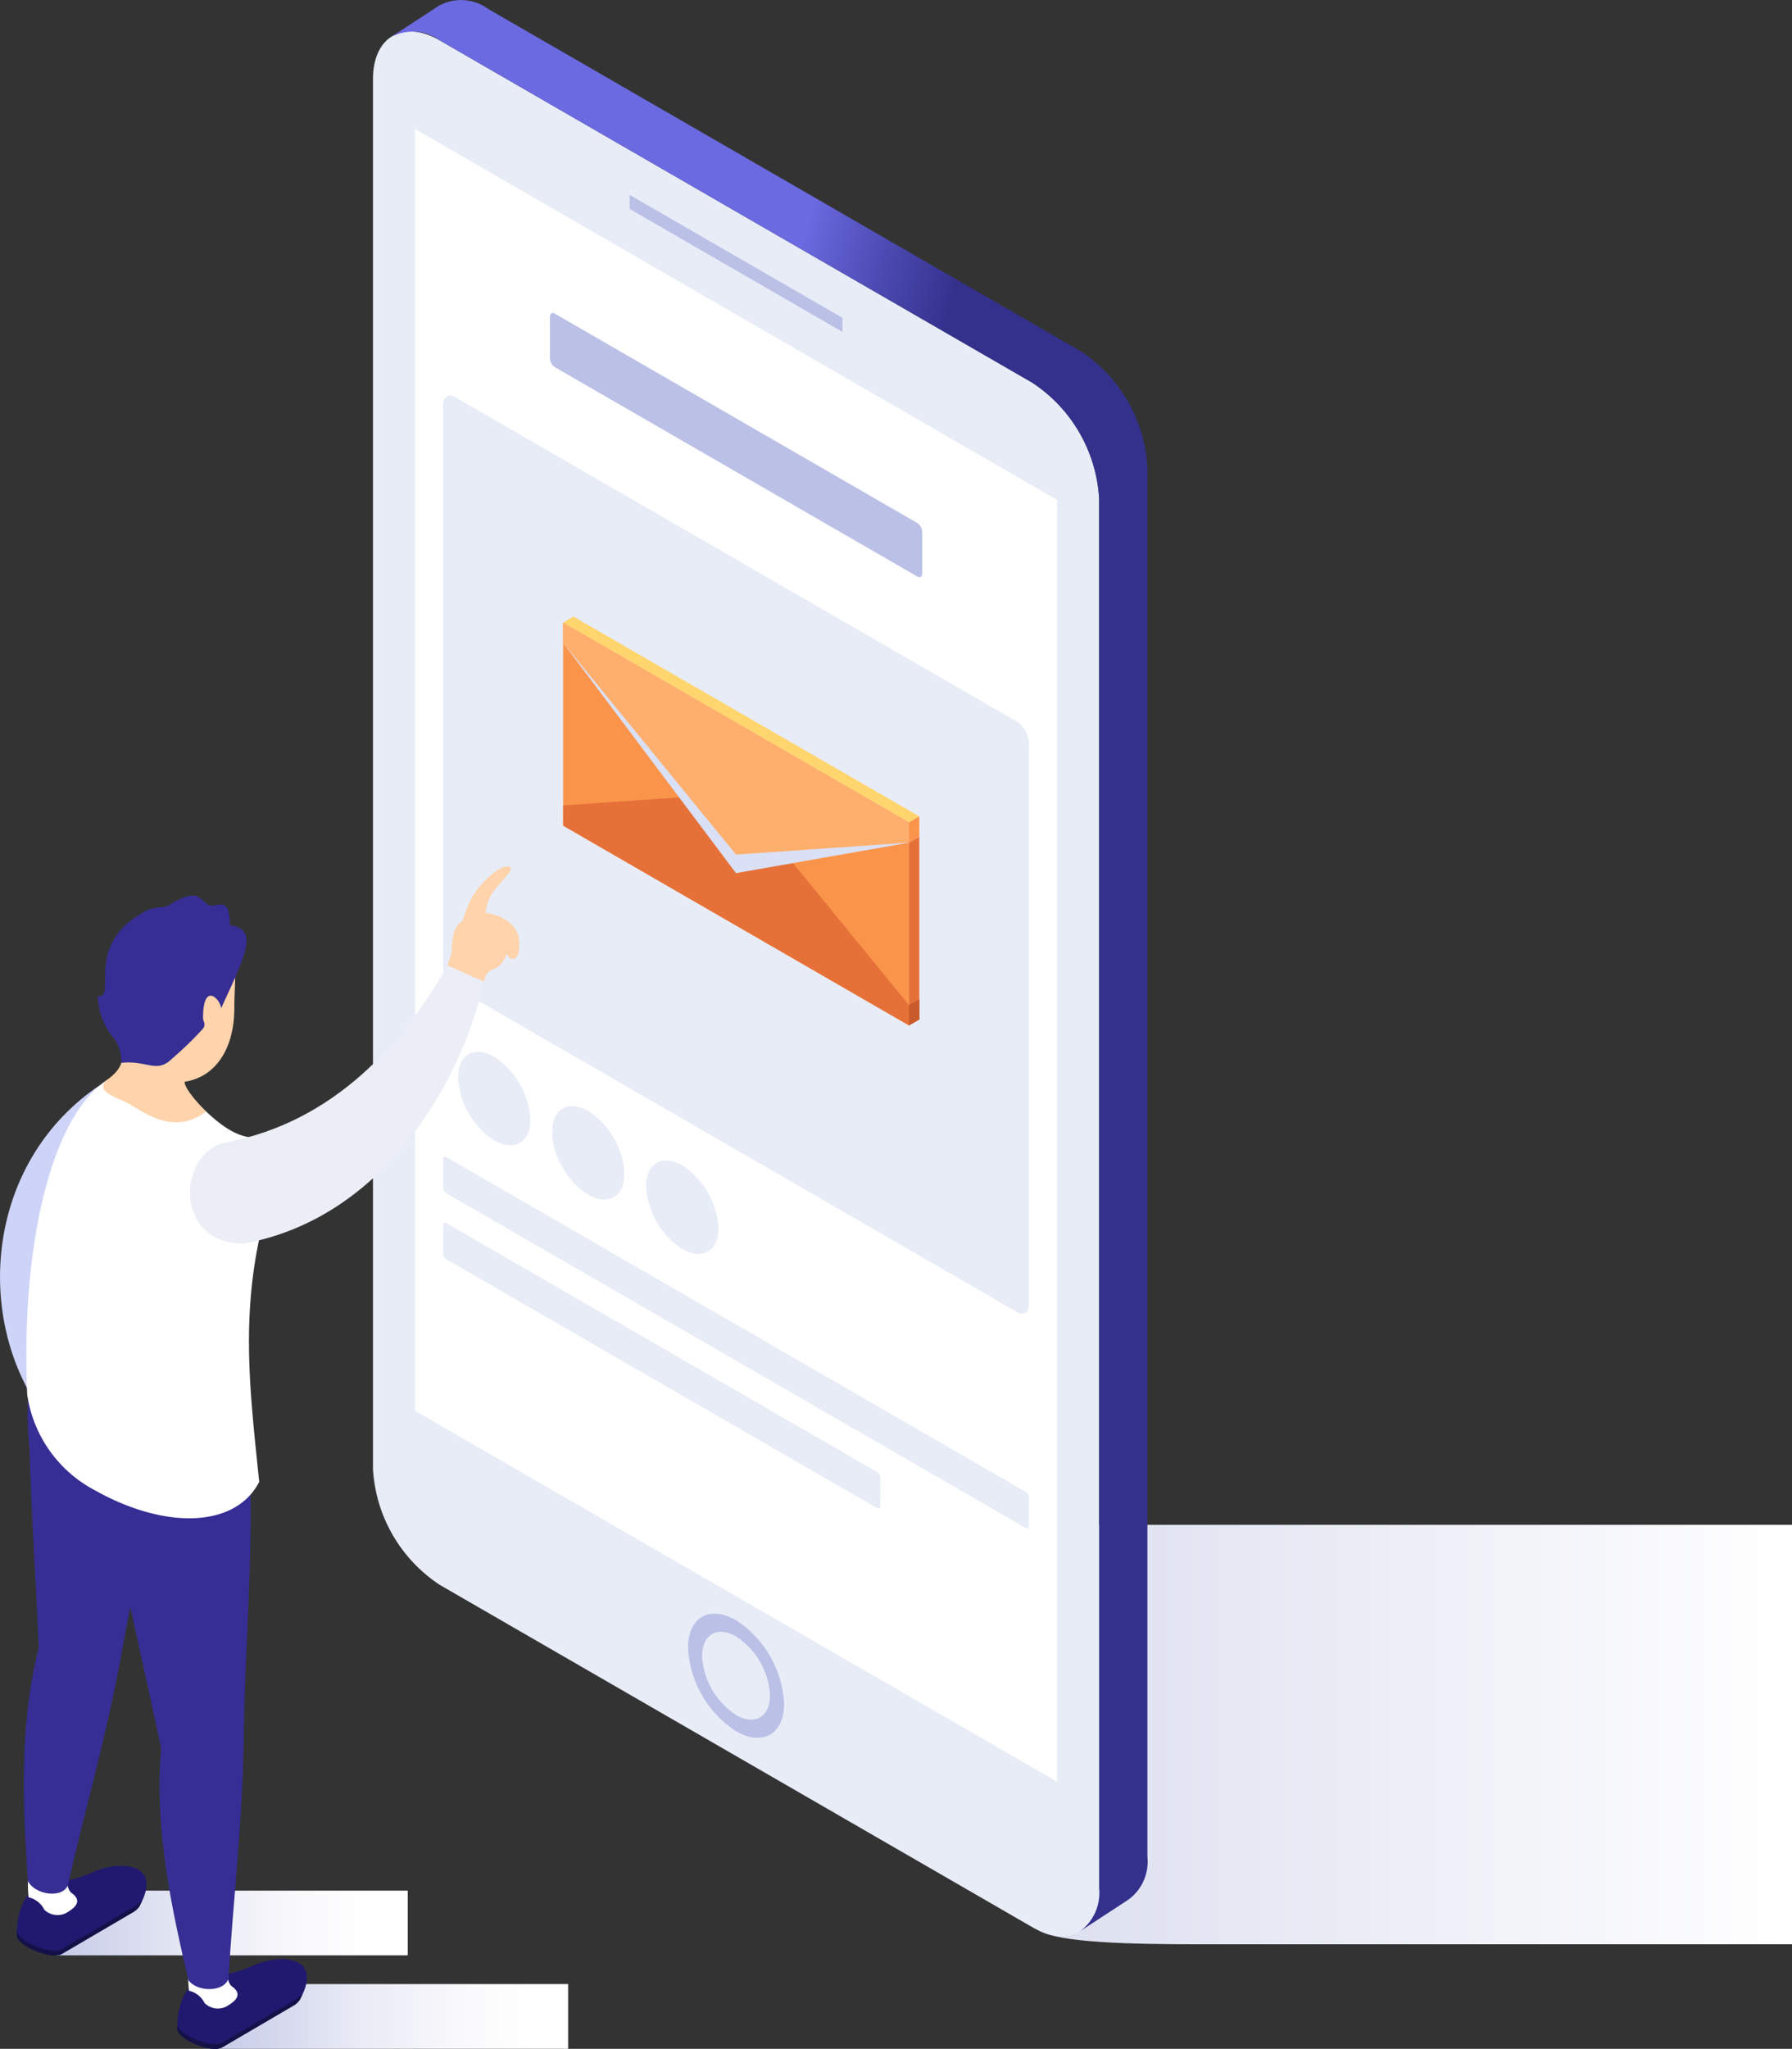 <svg xmlns="http://www.w3.org/2000/svg" xmlns:xlink="http://www.w3.org/1999/xlink" width="134.734" height="153.963" viewBox="0 0 134.734 153.963">
  <rect x="0" y="0" width="134.734" height="153.963" fill="#333333" stroke="none"/>
  <defs>
    <linearGradient id="linear-gradient" y1="0.5" x2="1" y2="0.5" gradientUnits="objectBoundingBox">
      <stop offset="0" stop-color="#c4c9e5"/>
      <stop offset="0.424" stop-color="#daddee"/>
      <stop offset="1" stop-color="#fff"/>
    </linearGradient>
    <linearGradient id="linear-gradient-2" x1="0.058" y1="0.004" x2="1.372" y2="0.896" gradientUnits="objectBoundingBox">
      <stop offset="0.297" stop-color="#6b6ae0"/>
      <stop offset="0.351" stop-color="#4f4db6"/>
      <stop offset="0.412" stop-color="#34318d"/>
    </linearGradient>
    <linearGradient id="linear-gradient-3" y1="0.5" x2="1" y2="0.5" gradientUnits="objectBoundingBox">
      <stop offset="0" stop-color="#c6cbe7"/>
      <stop offset="0.077" stop-color="#cdd1ea"/>
      <stop offset="0.398" stop-color="#e8eaf5"/>
      <stop offset="0.682" stop-color="#f9f9fc"/>
      <stop offset="0.899" stop-color="#fff"/>
    </linearGradient>
    <linearGradient id="linear-gradient-5" x1="-79.01" y1="0.5" x2="-78.01" y2="0.5" gradientUnits="objectBoundingBox">
      <stop offset="0" stop-color="#423eaf"/>
      <stop offset="0.021" stop-color="#403cad"/>
      <stop offset="0.433" stop-color="#2f298b"/>
      <stop offset="0.774" stop-color="#231d76"/>
      <stop offset="1" stop-color="#20196f"/>
    </linearGradient>
    <linearGradient id="linear-gradient-6" x1="-81.481" y1="0.5" x2="-80.481" y2="0.5" xlink:href="#linear-gradient-5"/>
    <linearGradient id="linear-gradient-7" x1="-46.474" y1="0.5" x2="-45.474" y2="0.5" gradientUnits="objectBoundingBox">
      <stop offset="0" stop-color="#807dfb"/>
      <stop offset="0.114" stop-color="#7571ec"/>
      <stop offset="0.517" stop-color="#534dbc"/>
      <stop offset="0.825" stop-color="#3d369f"/>
      <stop offset="1" stop-color="#362e94"/>
    </linearGradient>
    <linearGradient id="linear-gradient-8" x1="-44.522" y1="0.5" x2="-43.522" y2="0.5" gradientUnits="objectBoundingBox">
      <stop offset="0" stop-color="#ced3f8"/>
      <stop offset="1" stop-color="#fff"/>
    </linearGradient>
    <linearGradient id="linear-gradient-9" x1="-35.615" y1="0.832" x2="-36.775" y2="0.151" gradientUnits="objectBoundingBox">
      <stop offset="0" stop-color="#ebeef6"/>
      <stop offset="0.364" stop-color="#e6e9f6"/>
      <stop offset="0.776" stop-color="#d8dcf7"/>
      <stop offset="1" stop-color="#ced3f8"/>
    </linearGradient>
  </defs>
  <g id="Group_16328" data-name="Group 16328" transform="translate(-4035.4 -1982.087)">
    <path id="Path_6286" data-name="Path 6286" d="M4303.13,2577.393h-99.119c-5.545,0-4.358,3.315-1.584,4.917l44.135,25.6c1.521.854,6.5,1.006,12.048,1.006h44.52Z" transform="translate(-132.996 -480.722)" fill="url(#linear-gradient)" style="mix-blend-mode: multiply;isolation: isolate"/>
    <g id="Group_16322" data-name="Group 16322" transform="translate(4063.442 1982.087)">
      <path id="Path_6287" data-name="Path 6287" d="M4181.086,2102.384a11.188,11.188,0,0,0,5.043,8.733l44.514,25.7c2.773,1.6,5.043.292,5.043-2.91V2029.489a11.189,11.189,0,0,0-5.043-8.734l-44.514-25.7c-2.773-1.6-5.043-.292-5.043,2.91Z" transform="translate(-4181.086 -1992.008)" fill="#e8ecf7"/>
      <path id="Path_6288" data-name="Path 6288" d="M4188.218,1984.858l0,.006a3.459,3.459,0,0,1,3.669.272l44.513,25.7a11.19,11.19,0,0,1,5.043,8.734v104.418a3.557,3.557,0,0,1-1.45,3.235l3.58-2.337h0a3.523,3.523,0,0,0,1.5-3.265V2017.2a11.185,11.185,0,0,0-5.042-8.734l-44.513-25.7a3.456,3.456,0,0,0-3.675-.268l0-.006Zm51.74,142.388-.005,0h0Z" transform="translate(-4186.845 -1982.087)" fill="url(#linear-gradient-2)"/>
      <path id="Path_6289" data-name="Path 6289" d="M4197.534,2032.47v96.32l48.268,27.868v-96.32Z" transform="translate(-4194.368 -2022.772)" fill="#fff"/>
    </g>
    <path id="Path_6290" data-name="Path 6290" d="M4307.768,2612.578c-2-1.151-3.613-.218-3.613,2.085a7.984,7.984,0,0,0,3.613,6.257c1.994,1.152,3.611.218,3.611-2.085A7.985,7.985,0,0,0,4307.768,2612.578Zm0,7.119a5.643,5.643,0,0,1-2.555-4.423c0-1.629,1.144-2.289,2.555-1.475a5.645,5.645,0,0,1,2.553,4.424C4310.321,2619.851,4309.178,2620.511,4307.768,2619.7Z" transform="translate(-217.025 -508.736)" fill="#bbc0e6"/>
    <path id="Path_6291" data-name="Path 6291" d="M4297.358,2067.419l-16-9.239v1.057l16,9.239Z" transform="translate(-198.615 -61.447)" fill="#bbc0e6"/>
    <path id="Path_6292" data-name="Path 6292" d="M4214.318,2394.672c0-1.734,1.217-2.437,2.719-1.57a6.009,6.009,0,0,1,2.719,4.709c0,1.734-1.217,2.437-2.719,1.57A6.01,6.01,0,0,1,4214.318,2394.672Z" transform="translate(-144.48 -331.603)" fill="#e8ecf7"/>
    <ellipse id="Ellipse_285" data-name="Ellipse 285" cx="2.22" cy="3.845" rx="2.22" ry="3.845" transform="translate(4075.782 2066.5) rotate(-29.999)" fill="#e8ecf7"/>
    <path id="Path_6293" data-name="Path 6293" d="M4287.782,2437.087c0-1.734,1.217-2.437,2.719-1.57a6.01,6.01,0,0,1,2.719,4.709c0,1.734-1.217,2.437-2.719,1.57A6.01,6.01,0,0,1,4287.782,2437.087Z" transform="translate(-203.804 -365.854)" fill="#e8ecf7"/>
    <path id="Path_6294" data-name="Path 6294" d="M4277.843,2124.087l-27.283-15.752a.848.848,0,0,1-.354-.677v-3.074c0-.261.159-.381.354-.268l27.283,15.752a.848.848,0,0,1,.354.677v3.074C4278.2,2124.081,4278.039,2124.2,4277.843,2124.087Z" transform="translate(-173.46 -98.669)" fill="#bbc0e6"/>
    <path id="Path_6295" data-name="Path 6295" d="M4252.286,2461.58l-43.581-25.161a.574.574,0,0,1-.24-.458v-2.079c0-.177.107-.257.24-.181l43.581,25.161a.573.573,0,0,1,.239.457v2.08C4252.525,2461.575,4252.418,2461.656,4252.286,2461.58Z" transform="translate(-139.754 -364.664)" fill="#e8ecf7"/>
    <path id="Path_6296" data-name="Path 6296" d="M4241.111,2480.9l-32.4-18.709a.576.576,0,0,1-.239-.458v-2.079c0-.177.107-.257.239-.181l32.4,18.709a.572.572,0,0,1,.24.458v2.079C4241.351,2480.9,4241.244,2480.976,4241.111,2480.9Z" transform="translate(-139.755 -385.475)" fill="#e8ecf7"/>
    <path id="Path_6297" data-name="Path 6297" d="M4251.653,2161.012l-42.313-24.43c-.482-.278-.873.017-.873.66v42.035a2.092,2.092,0,0,0,.873,1.668l42.313,24.429c.482.278.873-.017.873-.66V2162.68A2.091,2.091,0,0,0,4251.653,2161.012Z" transform="translate(-139.755 -124.674)" fill="#e8ecf7"/>
    <rect id="Rectangle_287" data-name="Rectangle 287" width="26.463" height="4.863" transform="translate(4051.652 2131.182)" fill="url(#linear-gradient-3)" style="mix-blend-mode: multiply;isolation: isolate"/>
    <rect id="Rectangle_288" data-name="Rectangle 288" width="26.463" height="4.863" transform="translate(4039.592 2124.161)" fill="url(#linear-gradient-3)" style="mix-blend-mode: multiply;isolation: isolate"/>
    <g id="Group_16323" data-name="Group 16323" transform="translate(4036.664 2085.736)">
      <path id="Path_6298" data-name="Path 6298" d="M4041.965,2715.749c0-3.821,2.421-3.931,2.421-3.931a10,10,0,0,0,3.441-.884c2.1-.873,5.064-.536,3.409,2.518a.863.863,0,0,1-.057.113,1.493,1.493,0,0,1-.537.471l-5.291,3.1C4044.545,2717.6,4041.983,2716.536,4041.965,2715.749Z" transform="translate(-4041.965 -2673.957)" fill="url(#linear-gradient-5)"/>
      <path id="Path_6299" data-name="Path 6299" d="M4042,2726.382c.045.785,2.572,1.828,3.373,1.372l5.291-3.1a4.877,4.877,0,0,0,.746-.544c-.049.106-.091.207-.152.32a.876.876,0,0,1-.057.113,1.491,1.491,0,0,1-.537.471l-5.291,3.1c-.755.431-3.05-.475-3.354-1.238a.828.828,0,0,1-.023-.155A2.521,2.521,0,0,1,4042,2726.382Z" transform="translate(-4041.988 -2684.932)" fill="#131147"/>
      <path id="Path_6300" data-name="Path 6300" d="M4046.448,2714.671a22.18,22.18,0,0,1,2.818.558,1.235,1.235,0,0,0,.2.569c.022.024.041.049.061.074.434.3.874.777-.154,1.422a1.424,1.424,0,0,1-1.85-.131,1.686,1.686,0,0,0-.6-.677,1.538,1.538,0,0,0-.572-.241.317.317,0,0,0-.006-.052S4046.187,2714.671,4046.448,2714.671Z" transform="translate(-4045.463 -2677.313)" fill="#fff"/>
      <path id="Path_6301" data-name="Path 6301" d="M4045.116,2520.58l10.763.192c-.89,7.191-2.681,13.722-3.878,20.686-1.284,6.768-2.731,11.524-3.995,17.157-.461,1.049-2.578.652-3.006-.358-.335-5.187-.719-11.507.818-17.492C4045.561,2534.315,4044.965,2527.094,4045.116,2520.58Z" transform="translate(-4044.171 -2520.58)" fill="#362e94"/>
    </g>
    <g id="Group_16324" data-name="Group 16324" transform="translate(4037.474 2087.189)">
      <path id="Path_6302" data-name="Path 6302" d="M4104.623,2752.222c0-3.821,2.421-3.931,2.421-3.931a10.006,10.006,0,0,0,3.442-.884c2.1-.873,5.064-.536,3.408,2.518a.788.788,0,0,1-.057.113,1.491,1.491,0,0,1-.537.471l-5.291,3.1C4107.2,2754.073,4104.642,2753.009,4104.623,2752.222Z" transform="translate(-4093.373 -2704.863)" fill="url(#linear-gradient-6)"/>
      <path id="Path_6303" data-name="Path 6303" d="M4104.662,2762.855c.045.784,2.573,1.828,3.372,1.372l5.29-3.1a4.9,4.9,0,0,0,.748-.544c-.05.105-.092.207-.153.32a.9.9,0,0,1-.057.113,1.491,1.491,0,0,1-.538.471l-5.29,3.1c-.754.432-3.05-.475-3.354-1.238a.788.788,0,0,1-.023-.155A2.521,2.521,0,0,1,4104.662,2762.855Z" transform="translate(-4093.397 -2715.838)" fill="#131147"/>
      <path id="Path_6304" data-name="Path 6304" d="M4109.108,2751.144a22.216,22.216,0,0,1,2.818.558,1.233,1.233,0,0,0,.195.569c.022.024.042.049.061.074.434.3.875.777-.153,1.422a1.425,1.425,0,0,1-1.85-.131,1.693,1.693,0,0,0-.6-.678,1.538,1.538,0,0,0-.571-.241.3.3,0,0,0-.006-.052S4108.846,2751.144,4109.108,2751.144Z" transform="translate(-4096.873 -2708.218)" fill="#fff"/>
      <path id="Path_6305" data-name="Path 6305" d="M4053.9,2543.775c-.655-3.092-8.2-3.476-7.7-15.63,2.367-.348,14.307,5.252,16.673,4.9.3,7.24-.4,13.976-.448,21.042-.161,6.887-.812,11.815-1.139,17.579-.285,1.111-2.437,1.064-3.024.14-1.177-5.063-2.589-11.236-2.049-17.392C4055.506,2551.007,4054.668,2547.394,4053.9,2543.775Z" transform="translate(-4046.175 -2528.129)" fill="url(#linear-gradient-7)"/>
    </g>
    <path id="Path_6306" data-name="Path 6306" d="M4042.956,2405.585c-8.423,5.629-9.427,16.806-4.873,23.9C4038.083,2429.485,4037.1,2413.767,4042.956,2405.585Z" transform="translate(0 -341.983)" fill="#ced3f8"/>
    <g id="Group_16325" data-name="Group 16325" transform="translate(4037.374 2051.357)">
      <path id="Path_6307" data-name="Path 6307" d="M4050.853,2430.967c5.127,2.877,10.491,2.884,12.32-.654-.684-6.586-1.325-11.945,0-18.257-.39-3.486-1.176-5.6-.729-7.638-2.821-.386-5.25-4.717-6.887-5.051-7.011-1.431-10.417,11.061-9.831,24.38A9.7,9.7,0,0,0,4050.853,2430.967Z" transform="translate(-4045.656 -2388.229)" fill="url(#linear-gradient-8)"/>
      <path id="Path_6308" data-name="Path 6308" d="M4075.932,2353.9c1.521-1.1,1.3-1.818,1.067-3.314a7.434,7.434,0,0,1-.458-2.581c0-3.331,2.121-6.209,4.722-6.031,5.239.36,4.306,3.116,4.306,6.448,0,3.086-1.4,5.209-3.74,5.568,0,.506.969,1.591,1.606,2.229-2.559,1.995-5.044-.251-6.031-.7C4076.354,2355.048,4075.219,2354.64,4075.932,2353.9Z" transform="translate(-4069.924 -2341.969)" fill="#ffd3ab"/>
    </g>
    <g id="Group_16326" data-name="Group 16326" transform="translate(4049.684 2047.193)">
      <path id="Path_6309" data-name="Path 6309" d="M4112.346,2372.287c8.086-1.511,13.348-7.475,16.626-13.283l2.739,1.211c-1.667,7.465-7.461,17.77-18.067,19.692C4108.279,2379.907,4108.7,2372.968,4112.346,2372.287Z" transform="translate(-4109.608 -2351.561)" fill="url(#linear-gradient-9)"/>
      <path id="Path_6310" data-name="Path 6310" d="M4210.535,2326.8l-.011.03c0-1.355.283-2.144.806-2.375.112-.323.231-.661.346-.984.675-1.89,2.79-3.51,3.24-3.06.271.271-.8,1.1-1.372,2a3.191,3.191,0,0,0-.473,1.417s2.531.236,2.531,2.34c0,1.711-.924,1.035-.924.7-.652,1.732-1.428.709-1.729,2.121l-2.739-1.211S4210.339,2327.387,4210.535,2326.8Z" transform="translate(-4190.847 -2320.336)" fill="#ffd3ab"/>
    </g>
    <path id="Path_6311" data-name="Path 6311" d="M4077.228,2332.874c.675-.348,1.284-.168,1.661-.41.895-.548,1.742-.9,2.216-.637a5.1,5.1,0,0,1,.666.53c.466.466,1.421-.526,1.65.677a4.517,4.517,0,0,1,.079.935c2.237.287,1.136,2.324-.662,6.249,0-.637-1.355-2.109-1.355.721,0,.3.227.364.027.767a26.065,26.065,0,0,1-2.334,2.266c-1.183,1.183-1.878.122-3.835.335a3.127,3.127,0,0,0-.515-1.785,5.213,5.213,0,0,1-1.263-3.223C4075.082,2339.488,4072.382,2335.37,4077.228,2332.874Z" transform="translate(-30.817 -282.352)" fill="#362e94"/>
    <g id="Group_16327" data-name="Group 16327" transform="translate(4077.738 2028.421)">
      <path id="Path_6312" data-name="Path 6312" d="M4281.368,2255.415l-26.006-15.015v-15.26l26.006,15.015Z" transform="translate(-4255.362 -2224.69)" fill="#fb944b"/>
      <path id="Path_6313" data-name="Path 6313" d="M4281.368,2238.27l-26.006-15.015.777-.449,26.007,15.015Z" transform="translate(-4255.362 -2222.806)" fill="#ffd56e"/>
      <path id="Path_6314" data-name="Path 6314" d="M4281.368,2309.279v-1.524l-13-15.911-13,.9v1.524Z" transform="translate(-4255.362 -2278.555)" fill="#e57139"/>
      <path id="Path_6315" data-name="Path 6315" d="M4255.362,2233.06l13,17.305,13-2.29Z" transform="translate(-4255.362 -2231.086)" fill="#dae0f5" style="mix-blend-mode: multiply;isolation: isolate"/>
      <path id="Path_6316" data-name="Path 6316" d="M4255.362,2225.14v1.524l13,15.911,13-.9v-1.524Z" transform="translate(-4255.362 -2224.69)" fill="#ffaf6d"/>
      <path id="Path_6317" data-name="Path 6317" d="M4391.249,2322.47l-.778.448v-13.735l.778-.449Z" transform="translate(-4364.466 -2292.195)" fill="#e57139"/>
      <path id="Path_6318" data-name="Path 6318" d="M4391.249,2302.338l-.778.449v-1.524l.778-.449Z" transform="translate(-4364.466 -2285.799)" fill="#fb944b"/>
      <path id="Path_6319" data-name="Path 6319" d="M4391.249,2373.7l-.778.449v-1.525l.778-.449Z" transform="translate(-4364.466 -2343.423)" fill="#c85a2b"/>
    </g>
  </g>
</svg>
